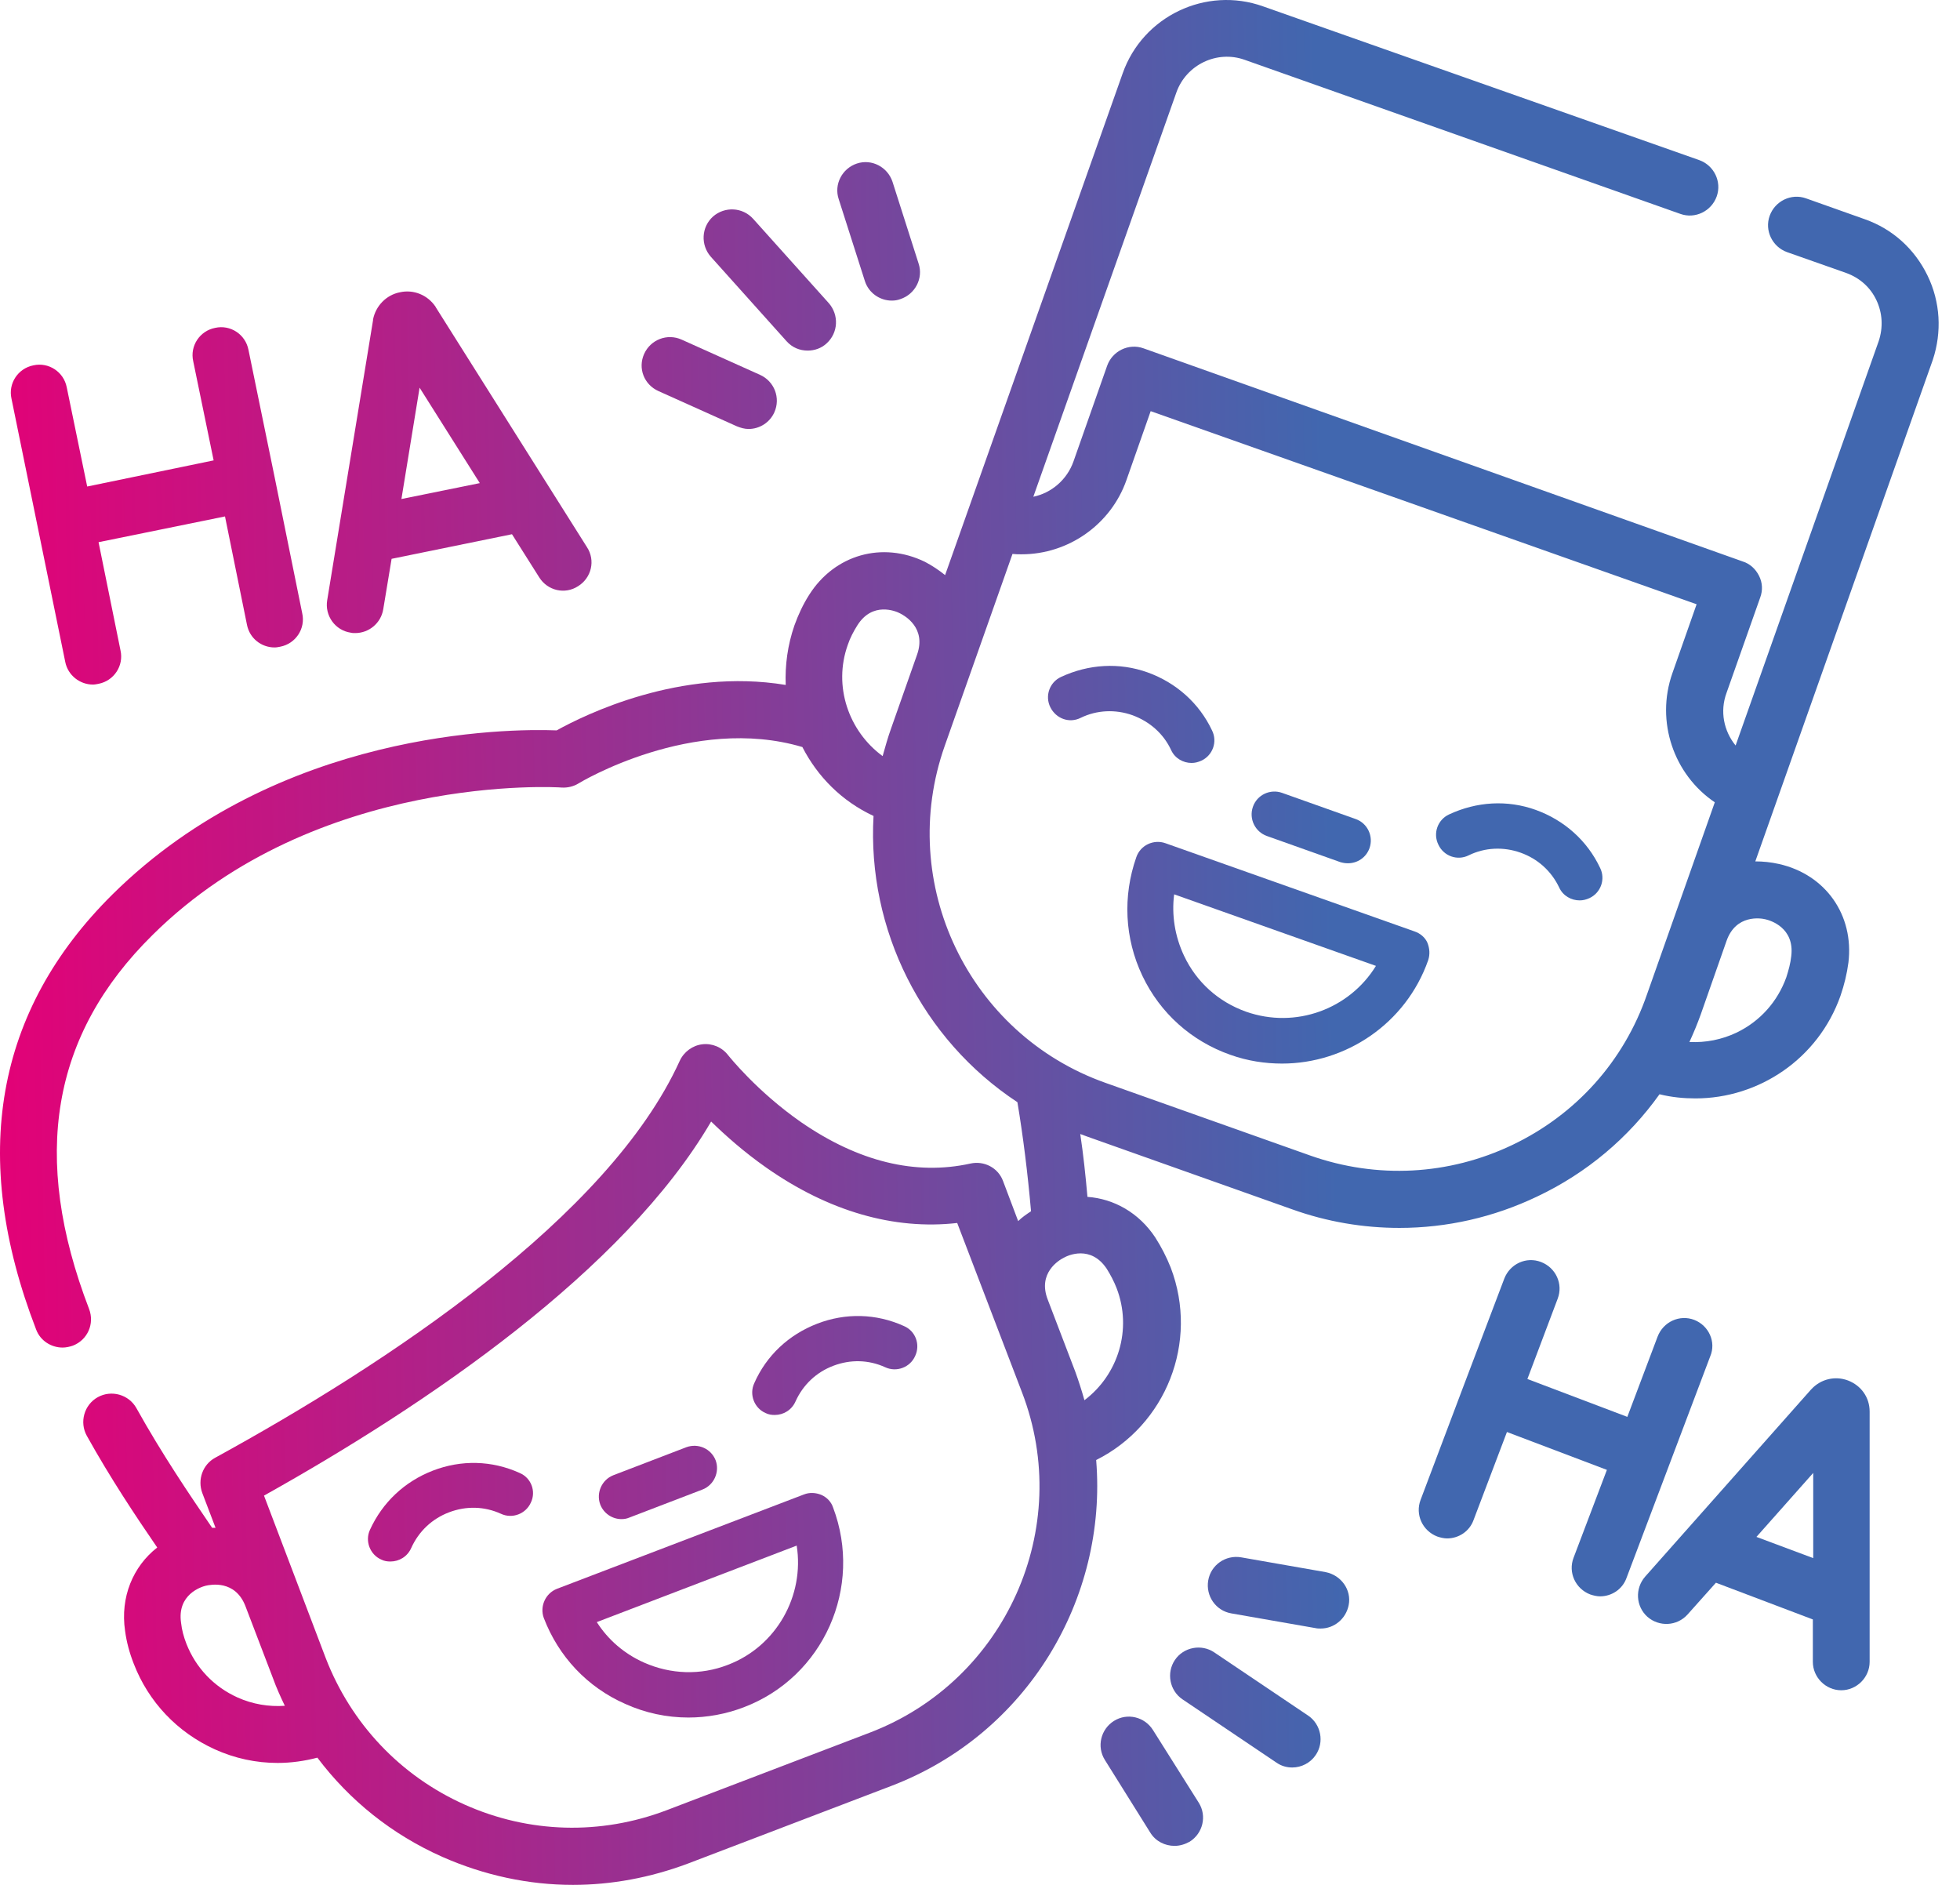<svg xmlns="http://www.w3.org/2000/svg" width="78" height="75" viewBox="0 0 78 75" fill="none"><path d="M24.729 60.446C24.834 60.446 24.94 60.431 25.045 60.385L27.953 59.27C28.42 59.09 28.646 58.562 28.481 58.11C28.3 57.643 27.788 57.417 27.32 57.583L24.413 58.698C23.946 58.879 23.72 59.406 23.885 59.858C24.021 60.22 24.367 60.446 24.729 60.446Z" fill="url(#paint0_linear)"></path><path d="M32.684 59.481C32.458 59.391 32.217 59.376 31.991 59.466L22.168 63.218C21.701 63.399 21.475 63.926 21.64 64.378C22.228 65.915 23.373 67.135 24.88 67.798C25.678 68.16 26.537 68.341 27.396 68.341C28.134 68.341 28.887 68.205 29.596 67.934C32.775 66.728 34.357 63.158 33.151 59.978C33.076 59.752 32.895 59.572 32.684 59.481ZM28.963 66.246C27.878 66.668 26.688 66.623 25.633 66.156C24.85 65.809 24.202 65.252 23.75 64.544L31.705 61.5C32.021 63.489 30.906 65.508 28.963 66.246Z" fill="url(#paint1_linear)"></path><path d="M20.676 58.608C19.576 58.11 18.356 58.08 17.226 58.517C16.096 58.954 15.222 59.783 14.725 60.867C14.514 61.319 14.725 61.862 15.177 62.058C15.297 62.118 15.418 62.133 15.538 62.133C15.885 62.133 16.216 61.937 16.367 61.591C16.668 60.928 17.196 60.431 17.874 60.174C18.552 59.918 19.275 59.933 19.938 60.235C20.39 60.446 20.932 60.235 21.128 59.783C21.339 59.346 21.143 58.803 20.676 58.608Z" fill="url(#paint2_linear)"></path><path d="M35.969 52.762C34.869 52.264 33.648 52.234 32.519 52.671C31.389 53.108 30.5 53.937 30.017 55.037C29.806 55.489 30.017 56.031 30.469 56.227C30.59 56.287 30.71 56.302 30.831 56.302C31.178 56.302 31.509 56.106 31.66 55.76C31.961 55.097 32.488 54.6 33.166 54.344C33.844 54.087 34.568 54.102 35.23 54.404C35.682 54.615 36.225 54.404 36.421 53.952C36.632 53.5 36.436 52.958 35.969 52.762Z" fill="url(#paint3_linear)"></path><path d="M50.418 33.265L53.341 34.305C53.446 34.335 53.536 34.35 53.642 34.35C54.019 34.35 54.365 34.124 54.501 33.748C54.666 33.28 54.425 32.753 53.943 32.587L51.02 31.548C50.553 31.382 50.026 31.623 49.86 32.105C49.694 32.587 49.951 33.1 50.418 33.265Z" fill="url(#paint4_linear)"></path><path d="M76.709 10.967C76.197 9.912 75.323 9.113 74.208 8.722L71.873 7.893C71.285 7.682 70.637 7.999 70.426 8.586C70.215 9.174 70.532 9.822 71.119 10.033L73.47 10.861C74.012 11.057 74.434 11.434 74.675 11.946C74.916 12.458 74.946 13.031 74.765 13.573L69.07 29.664C68.603 29.092 68.437 28.308 68.709 27.57L70.05 23.773C70.155 23.487 70.14 23.186 70.004 22.915C69.869 22.643 69.643 22.432 69.356 22.342L45.506 13.86C44.918 13.649 44.27 13.965 44.06 14.553L42.719 18.364C42.462 19.088 41.845 19.615 41.122 19.766L46.817 3.674C47.209 2.575 48.429 1.987 49.529 2.379L66.871 8.511C67.458 8.722 68.106 8.405 68.317 7.818C68.528 7.23 68.211 6.582 67.624 6.371L50.267 0.254C47.992 -0.559 45.476 0.646 44.677 2.921L37.611 22.884C37.37 22.689 37.099 22.508 36.812 22.357C35.11 21.528 33.212 22.071 32.202 23.668C31.961 24.044 31.765 24.466 31.614 24.888C31.343 25.672 31.238 26.47 31.268 27.254C27.079 26.561 23.268 28.444 22.153 29.062C20.209 28.986 11.094 29.047 4.479 35.586C-0.191 40.211 -1.216 46.027 1.436 52.897C1.602 53.349 2.039 53.62 2.491 53.62C2.626 53.62 2.762 53.59 2.897 53.545C3.485 53.319 3.771 52.671 3.545 52.084C1.225 46.042 2.039 41.175 6.076 37.198C12.6 30.734 22.258 31.322 22.349 31.337C22.59 31.352 22.831 31.292 23.026 31.171C23.072 31.141 27.562 28.429 31.931 29.725C32.534 30.9 33.498 31.879 34.763 32.467C34.507 36.987 36.692 41.356 40.489 43.857C40.715 45.213 40.896 46.66 41.031 48.196C40.85 48.317 40.67 48.438 40.519 48.588L39.916 46.991C39.72 46.464 39.163 46.178 38.62 46.298C36.436 46.78 34.161 46.223 31.886 44.656C30.108 43.42 28.993 42.004 28.978 41.989C28.737 41.672 28.345 41.507 27.953 41.552C27.562 41.597 27.215 41.853 27.049 42.215C24.217 48.438 15.433 54.238 8.562 58.005C8.065 58.276 7.854 58.879 8.05 59.406L8.578 60.792C8.532 60.792 8.487 60.792 8.442 60.792C7.538 59.466 6.453 57.869 5.429 56.031C5.127 55.489 4.434 55.293 3.892 55.594C3.349 55.895 3.154 56.589 3.455 57.131C4.404 58.834 5.398 60.325 6.257 61.576C5.293 62.329 4.781 63.549 4.977 64.89C5.037 65.342 5.157 65.779 5.323 66.201C5.911 67.723 7.056 68.928 8.547 69.606C9.346 69.968 10.19 70.148 11.049 70.148C11.576 70.148 12.118 70.073 12.63 69.938C13.911 71.64 15.599 72.996 17.602 73.885C19.275 74.623 21.038 75 22.8 75C24.337 75 25.874 74.714 27.366 74.156L35.456 71.068C40.88 69.004 44.075 63.61 43.623 58.095C46.395 56.709 47.721 53.41 46.591 50.441C46.425 50.02 46.214 49.613 45.973 49.236C45.325 48.257 44.331 47.699 43.276 47.624C43.201 46.765 43.11 45.921 42.99 45.123C43.08 45.153 43.186 45.198 43.276 45.228L51.427 48.121C52.813 48.618 54.26 48.859 55.691 48.859C57.574 48.859 59.443 48.438 61.175 47.609C63.149 46.675 64.806 45.273 66.042 43.541C66.524 43.661 67.006 43.706 67.473 43.706C69.989 43.706 72.355 42.14 73.244 39.623C73.394 39.187 73.5 38.75 73.56 38.298C73.786 36.414 72.656 34.802 70.803 34.38C70.471 34.305 70.155 34.275 69.854 34.275L76.92 14.312C77.282 13.212 77.221 12.021 76.709 10.967ZM9.451 67.542C8.517 67.12 7.794 66.367 7.417 65.403C7.312 65.131 7.237 64.86 7.206 64.574C7.041 63.444 8.005 63.142 8.186 63.097C8.382 63.052 9.361 62.856 9.768 63.911L10.868 66.789C11.003 67.165 11.169 67.527 11.335 67.874C10.702 67.919 10.054 67.813 9.451 67.542ZM34.613 68.943L26.522 72.032C23.9 73.026 21.053 72.951 18.491 71.806C15.93 70.661 13.971 68.582 12.962 65.975L10.506 59.511C17 55.88 24.834 50.562 28.3 44.626C28.857 45.168 29.596 45.831 30.5 46.464C32.971 48.196 35.577 48.95 38.093 48.663L40.67 55.398C42.749 60.792 40.022 66.879 34.613 68.943ZM44.044 50.486C44.195 50.728 44.331 50.984 44.436 51.255C45.069 52.897 44.496 54.705 43.156 55.715C43.05 55.338 42.93 54.961 42.794 54.585L41.694 51.707C41.287 50.652 42.146 50.14 42.327 50.05C42.508 49.944 43.412 49.537 44.044 50.486ZM33.739 25.657C33.829 25.386 33.965 25.129 34.116 24.888C34.718 23.924 35.652 24.316 35.818 24.406C35.999 24.497 36.873 24.979 36.496 26.048L35.472 28.956C35.336 29.333 35.23 29.71 35.125 30.086C33.769 29.092 33.151 27.299 33.739 25.657ZM60.181 45.56C57.65 46.765 54.802 46.916 52.15 45.982L43.999 43.089C38.545 41.16 35.667 35.149 37.596 29.68L40.293 22.041C40.413 22.056 40.534 22.056 40.654 22.056C42.523 22.056 44.21 20.866 44.828 19.103L45.792 16.36L67.518 24.044L66.554 26.787C65.876 28.715 66.614 30.825 68.242 31.924L65.545 39.563C64.626 42.23 62.712 44.354 60.181 45.56ZM68.709 37.439C69.085 36.369 70.08 36.535 70.26 36.58C70.456 36.625 71.421 36.911 71.285 38.041C71.255 38.328 71.18 38.599 71.089 38.885C70.743 39.849 70.05 40.633 69.115 41.085C68.513 41.371 67.88 41.492 67.232 41.462C67.398 41.1 67.549 40.738 67.684 40.362L68.709 37.439Z" fill="url(#paint5_linear)"></path><path d="M56.294 37.062L46.38 33.552C45.913 33.386 45.385 33.627 45.22 34.109C44.677 35.661 44.753 37.333 45.461 38.825C46.169 40.316 47.419 41.431 48.971 41.974C49.649 42.215 50.342 42.32 51.02 42.32C53.552 42.32 55.947 40.738 56.836 38.207C56.911 37.981 56.896 37.74 56.806 37.514C56.716 37.303 56.52 37.138 56.294 37.062ZM49.589 40.256C48.489 39.864 47.615 39.081 47.118 38.026C46.757 37.258 46.621 36.414 46.726 35.586L54.757 38.433C53.702 40.151 51.563 40.949 49.589 40.256Z" fill="url(#paint6_linear)"></path><path d="M46.606 29.845C46.757 30.177 47.088 30.358 47.419 30.358C47.555 30.358 47.676 30.327 47.811 30.267C48.263 30.056 48.459 29.514 48.233 29.062C47.721 27.977 46.802 27.163 45.672 26.756C44.542 26.35 43.321 26.425 42.221 26.937C41.769 27.148 41.574 27.691 41.8 28.143C42.026 28.595 42.553 28.791 43.005 28.564C43.653 28.248 44.391 28.218 45.069 28.459C45.762 28.715 46.304 29.197 46.606 29.845Z" fill="url(#paint7_linear)"></path><path d="M61.115 32.226C59.985 31.819 58.765 31.894 57.665 32.407C57.213 32.617 57.017 33.16 57.243 33.612C57.454 34.064 57.996 34.26 58.448 34.034C59.096 33.717 59.834 33.687 60.512 33.928C61.19 34.169 61.733 34.651 62.049 35.314C62.2 35.646 62.531 35.827 62.863 35.827C62.998 35.827 63.119 35.797 63.255 35.736C63.706 35.525 63.902 34.983 63.676 34.531C63.164 33.446 62.245 32.633 61.115 32.226Z" fill="url(#paint8_linear)"></path><path d="M31.298 13.573C31.524 13.829 31.825 13.95 32.142 13.95C32.413 13.95 32.684 13.86 32.895 13.664C33.362 13.242 33.392 12.534 32.986 12.066L29.972 8.707C29.55 8.24 28.842 8.209 28.375 8.616C27.908 9.038 27.878 9.746 28.285 10.213L31.298 13.573Z" fill="url(#paint9_linear)"></path><path d="M34.417 11.178C34.568 11.66 35.02 11.961 35.487 11.961C35.607 11.961 35.713 11.946 35.833 11.901C36.421 11.705 36.752 11.072 36.556 10.485L35.517 7.23C35.321 6.643 34.688 6.311 34.1 6.507C33.513 6.703 33.181 7.336 33.377 7.923L34.417 11.178Z" fill="url(#paint10_linear)"></path><path d="M26.206 15.562L29.324 16.963C29.475 17.023 29.626 17.069 29.791 17.069C30.228 17.069 30.635 16.812 30.816 16.406C31.072 15.833 30.816 15.17 30.243 14.914L27.125 13.513C26.552 13.257 25.889 13.513 25.633 14.085C25.377 14.658 25.633 15.306 26.206 15.562Z" fill="url(#paint11_linear)"></path><path d="M52.06 68.265L48.323 65.749C47.811 65.403 47.103 65.538 46.757 66.05C46.41 66.563 46.546 67.271 47.058 67.617L50.794 70.133C50.99 70.269 51.201 70.329 51.427 70.329C51.789 70.329 52.15 70.148 52.361 69.832C52.708 69.32 52.572 68.612 52.06 68.265Z" fill="url(#paint12_linear)"></path><path d="M45.883 68.838C45.551 68.31 44.858 68.145 44.331 68.476C43.803 68.808 43.638 69.501 43.969 70.028L45.777 72.921C45.988 73.267 46.365 73.448 46.741 73.448C46.952 73.448 47.148 73.388 47.344 73.282C47.871 72.951 48.037 72.258 47.706 71.731L45.883 68.838Z" fill="url(#paint13_linear)"></path><path d="M52.753 62.555L49.393 61.967C48.775 61.862 48.188 62.269 48.082 62.886C47.977 63.504 48.384 64.092 49.001 64.197L52.361 64.785C52.422 64.8 52.497 64.8 52.557 64.8C53.1 64.8 53.567 64.408 53.672 63.866C53.793 63.263 53.371 62.675 52.753 62.555Z" fill="url(#paint14_linear)"></path><path d="M13.956 25.174C14.017 25.19 14.077 25.19 14.137 25.19C14.68 25.19 15.162 24.798 15.252 24.24L15.584 22.236L20.375 21.257L21.46 22.975C21.791 23.502 22.484 23.668 23.011 23.321C23.539 22.99 23.704 22.297 23.358 21.77L17.346 12.232C17.346 12.217 17.331 12.217 17.331 12.202C17.015 11.735 16.457 11.509 15.915 11.63C15.373 11.735 14.951 12.172 14.845 12.714C14.845 12.729 14.845 12.729 14.845 12.745L13.022 23.879C12.917 24.497 13.339 25.084 13.956 25.174ZM16.698 15.426L19.094 19.223L15.975 19.856L16.698 15.426Z" fill="url(#paint15_linear)"></path><path d="M2.596 26.335C2.702 26.877 3.184 27.239 3.696 27.239C3.771 27.239 3.847 27.224 3.922 27.209C4.54 27.088 4.931 26.485 4.796 25.883L3.922 21.574L8.954 20.549L9.828 24.858C9.934 25.401 10.401 25.762 10.928 25.762C11.003 25.762 11.079 25.747 11.154 25.732C11.772 25.611 12.163 25.009 12.028 24.406L10.928 18.982L9.888 13.92C9.768 13.302 9.165 12.91 8.562 13.046C7.945 13.166 7.553 13.769 7.689 14.372L8.502 18.319L3.47 19.359L2.656 15.411C2.536 14.794 1.933 14.402 1.33 14.537C0.713 14.658 0.321 15.261 0.457 15.863L2.596 26.335Z" fill="url(#paint16_linear)"></path><path d="M73.545 54.931C73.033 54.735 72.46 54.871 72.084 55.278L72.069 55.293L65.469 62.736C65.062 63.203 65.093 63.911 65.56 64.333C66.027 64.74 66.735 64.71 67.157 64.242L68.287 62.977L72.144 64.438V66.126C72.144 66.743 72.656 67.256 73.274 67.256C73.891 67.256 74.404 66.743 74.404 66.126V56.197C74.404 56.182 74.404 56.182 74.404 56.167C74.404 55.594 74.057 55.127 73.545 54.931ZM69.899 61.154L72.159 58.608V61.998L69.899 61.154Z" fill="url(#paint17_linear)"></path><path d="M67.428 52.52C66.84 52.294 66.192 52.596 65.966 53.184L64.761 56.378L60.784 54.871L61.989 51.677C62.215 51.089 61.914 50.441 61.326 50.215C60.738 49.989 60.09 50.291 59.864 50.878L58.252 55.127L56.535 59.677C56.309 60.265 56.61 60.913 57.198 61.139C57.333 61.184 57.469 61.214 57.589 61.214C58.041 61.214 58.478 60.943 58.644 60.476L59.97 56.98L63.948 58.487L62.622 61.982C62.396 62.57 62.697 63.218 63.285 63.444C63.42 63.489 63.556 63.519 63.676 63.519C64.128 63.519 64.565 63.248 64.731 62.781L68.061 53.967C68.302 53.394 68.001 52.746 67.428 52.52Z" fill="url(#paint18_linear)"></path><defs><linearGradient id="paint0_linear" x1="-0.065" y1="78.891" x2="53.819" y2="77.879" gradientUnits="userSpaceOnUse"><stop stop-color="#E50076"></stop><stop offset="1" stop-color="#4167AF"></stop></linearGradient><linearGradient id="paint1_linear" x1="-0.065" y1="78.891" x2="53.819" y2="77.879" gradientUnits="userSpaceOnUse"><stop stop-color="#E50076"></stop><stop offset="1" stop-color="#4167AF"></stop></linearGradient><linearGradient id="paint2_linear" x1="-0.065" y1="78.891" x2="53.819" y2="77.879" gradientUnits="userSpaceOnUse"><stop stop-color="#E50076"></stop><stop offset="1" stop-color="#4167AF"></stop></linearGradient><linearGradient id="paint3_linear" x1="-0.065" y1="78.891" x2="53.819" y2="77.879" gradientUnits="userSpaceOnUse"><stop stop-color="#E50076"></stop><stop offset="1" stop-color="#4167AF"></stop></linearGradient><linearGradient id="paint4_linear" x1="-0.065" y1="78.891" x2="53.819" y2="77.879" gradientUnits="userSpaceOnUse"><stop stop-color="#E50076"></stop><stop offset="1" stop-color="#4167AF"></stop></linearGradient><linearGradient id="paint5_linear" x1="-0.065" y1="78.891" x2="53.819" y2="77.879" gradientUnits="userSpaceOnUse"><stop stop-color="#E50076"></stop><stop offset="1" stop-color="#4167AF"></stop></linearGradient><linearGradient id="paint6_linear" x1="-0.065" y1="78.891" x2="53.819" y2="77.879" gradientUnits="userSpaceOnUse"><stop stop-color="#E50076"></stop><stop offset="1" stop-color="#4167AF"></stop></linearGradient><linearGradient id="paint7_linear" x1="-0.065" y1="78.891" x2="53.819" y2="77.879" gradientUnits="userSpaceOnUse"><stop stop-color="#E50076"></stop><stop offset="1" stop-color="#4167AF"></stop></linearGradient><linearGradient id="paint8_linear" x1="-0.065" y1="78.891" x2="53.819" y2="77.879" gradientUnits="userSpaceOnUse"><stop stop-color="#E50076"></stop><stop offset="1" stop-color="#4167AF"></stop></linearGradient><linearGradient id="paint9_linear" x1="-0.065" y1="78.891" x2="53.819" y2="77.879" gradientUnits="userSpaceOnUse"><stop stop-color="#E50076"></stop><stop offset="1" stop-color="#4167AF"></stop></linearGradient><linearGradient id="paint10_linear" x1="-0.065" y1="78.891" x2="53.819" y2="77.879" gradientUnits="userSpaceOnUse"><stop stop-color="#E50076"></stop><stop offset="1" stop-color="#4167AF"></stop></linearGradient><linearGradient id="paint11_linear" x1="-0.065" y1="78.891" x2="53.819" y2="77.879" gradientUnits="userSpaceOnUse"><stop stop-color="#E50076"></stop><stop offset="1" stop-color="#4167AF"></stop></linearGradient><linearGradient id="paint12_linear" x1="-0.065" y1="78.891" x2="53.819" y2="77.879" gradientUnits="userSpaceOnUse"><stop stop-color="#E50076"></stop><stop offset="1" stop-color="#4167AF"></stop></linearGradient><linearGradient id="paint13_linear" x1="-0.065" y1="78.891" x2="53.819" y2="77.879" gradientUnits="userSpaceOnUse"><stop stop-color="#E50076"></stop><stop offset="1" stop-color="#4167AF"></stop></linearGradient><linearGradient id="paint14_linear" x1="-0.065" y1="78.891" x2="53.819" y2="77.879" gradientUnits="userSpaceOnUse"><stop stop-color="#E50076"></stop><stop offset="1" stop-color="#4167AF"></stop></linearGradient><linearGradient id="paint15_linear" x1="-0.065" y1="78.891" x2="53.819" y2="77.879" gradientUnits="userSpaceOnUse"><stop stop-color="#E50076"></stop><stop offset="1" stop-color="#4167AF"></stop></linearGradient><linearGradient id="paint16_linear" x1="-0.065" y1="78.891" x2="53.819" y2="77.879" gradientUnits="userSpaceOnUse"><stop stop-color="#E50076"></stop><stop offset="1" stop-color="#4167AF"></stop></linearGradient><linearGradient id="paint17_linear" x1="-0.065" y1="78.891" x2="53.819" y2="77.879" gradientUnits="userSpaceOnUse"><stop stop-color="#E50076"></stop><stop offset="1" stop-color="#4167AF"></stop></linearGradient><linearGradient id="paint18_linear" x1="-0.065" y1="78.891" x2="53.819" y2="77.879" gradientUnits="userSpaceOnUse"><stop stop-color="#E50076"></stop><stop offset="1" stop-color="#4167AF"></stop></linearGradient></defs></svg>